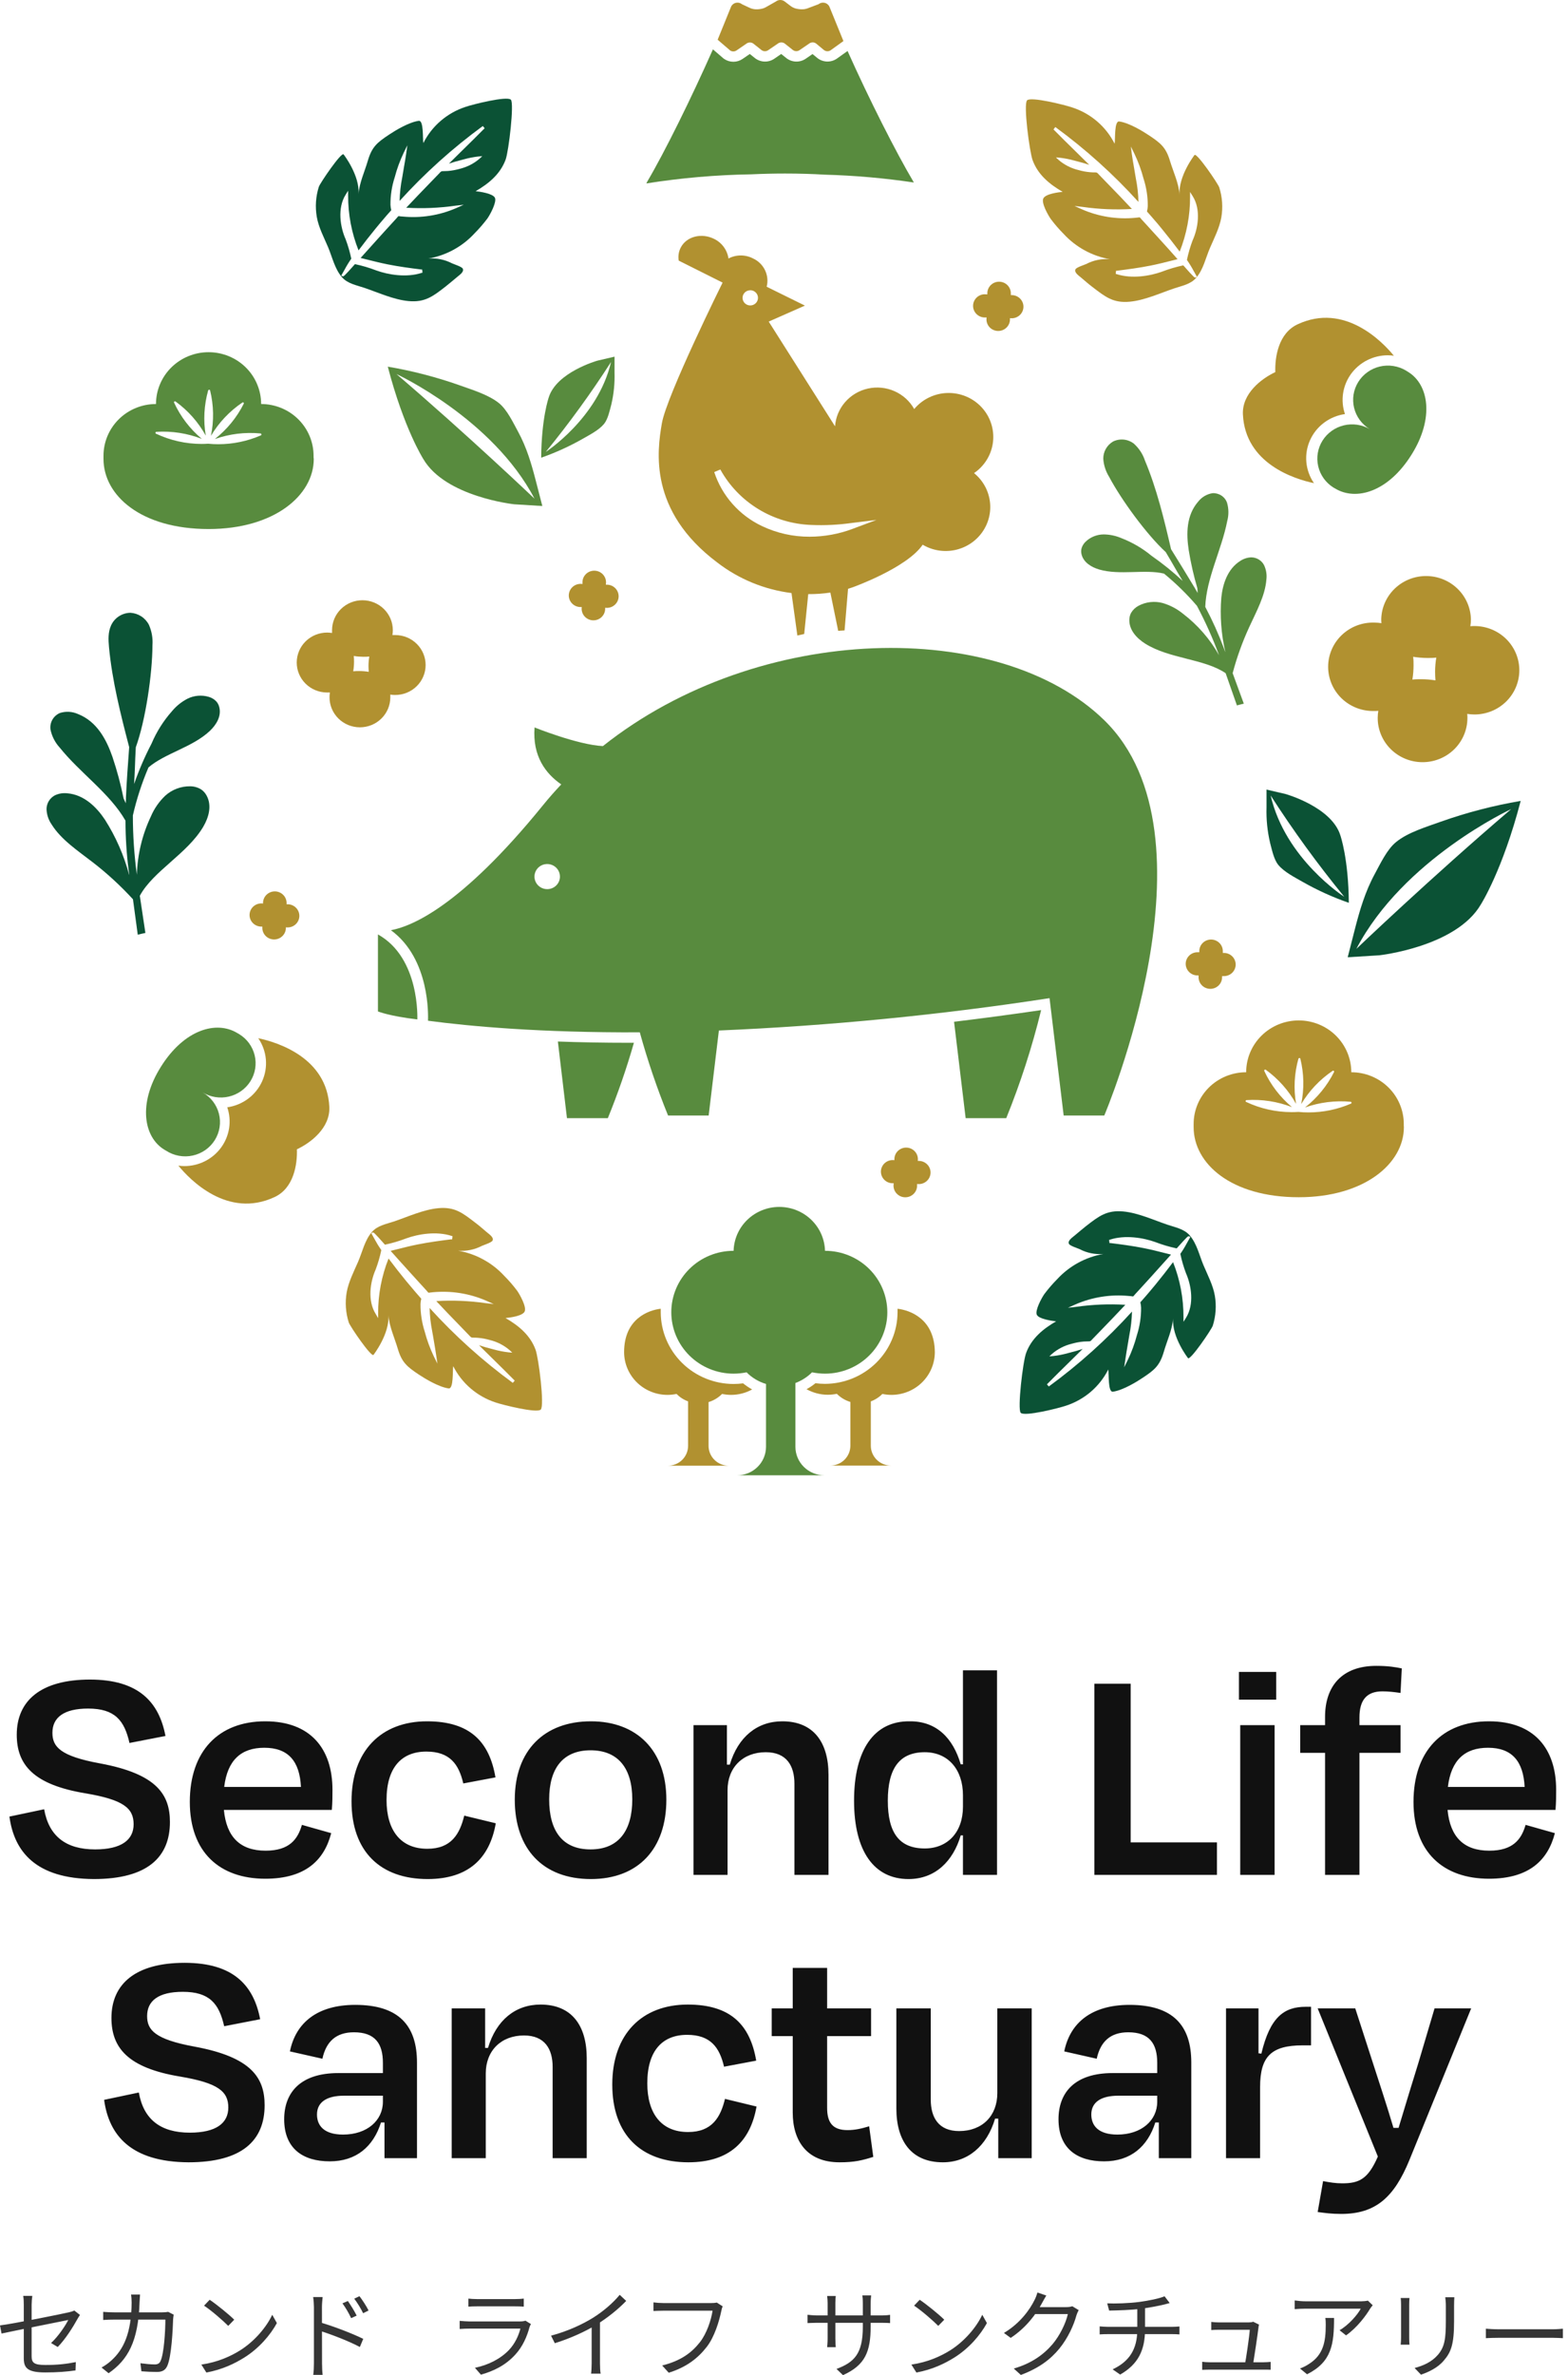 <svg xmlns="http://www.w3.org/2000/svg" width="146" height="221" viewBox="0 0 146 221" fill="none"><path d="M137.892 84.145C137.892 84.145 139.912 80.983 141.594 74.522C139.061 74.954 136.571 75.601 134.152 76.457C132.811 76.942 131.102 77.445 129.999 78.345C129.144 79.028 128.515 80.39 128.002 81.331C127.113 82.967 126.602 84.706 126.145 86.497L125.487 89.069L128.424 88.888C128.424 88.888 135.594 88.11 137.892 84.145ZM140.701 75.291C133.214 81.676 126.293 88.291 126.293 88.291C130.66 79.934 140.701 75.288 140.701 75.288V75.291Z" fill="#0B5235"></path><path d="M119.709 73.883L117.929 73.468V75.108C117.894 76.232 118.007 77.355 118.267 78.451C118.436 79.079 118.611 79.973 119.029 80.481C119.579 81.145 120.555 81.63 121.305 82.062C122.671 82.837 124.105 83.488 125.591 84.005C125.561 79.891 124.811 77.752 124.811 77.752C124.016 75.093 119.709 73.883 119.709 73.883ZM118.315 74.02C120.416 77.288 122.705 80.434 125.17 83.444C125.17 83.444 119.676 79.935 118.315 74.02Z" fill="#0B5235"></path><path d="M29.197 42.408C29.197 41.132 28.683 39.908 27.767 39.005C26.852 38.102 25.61 37.594 24.314 37.593C24.314 36.314 23.799 35.087 22.881 34.183C21.963 33.279 20.718 32.771 19.42 32.771C18.122 32.771 16.877 33.279 15.959 34.183C15.041 35.087 14.525 36.314 14.525 37.593C13.883 37.593 13.247 37.717 12.654 37.959C12.06 38.202 11.521 38.556 11.068 39.004C10.614 39.451 10.253 39.983 10.008 40.567C9.762 41.152 9.636 41.778 9.637 42.411C9.637 42.511 9.637 42.613 9.637 42.703C9.637 46.084 13.101 49.225 19.426 49.225C25.539 49.225 29.215 46.084 29.215 42.703C29.194 42.61 29.197 42.508 29.197 42.408ZM24.279 40.515C23.033 41.053 21.688 41.332 20.327 41.333C20.011 41.333 19.695 41.318 19.381 41.286C19.174 41.301 18.966 41.307 18.755 41.307C17.291 41.302 15.846 40.977 14.525 40.354C14.507 40.346 14.491 40.331 14.482 40.313C14.473 40.295 14.47 40.274 14.475 40.255C14.478 40.235 14.488 40.217 14.503 40.204C14.518 40.19 14.538 40.183 14.558 40.181C16.001 40.09 17.446 40.314 18.791 40.836C17.69 39.913 16.809 38.763 16.21 37.467C16.202 37.449 16.2 37.428 16.204 37.409C16.208 37.389 16.219 37.372 16.234 37.359C16.25 37.347 16.27 37.34 16.29 37.34C16.311 37.34 16.33 37.347 16.347 37.359C17.509 38.2 18.469 39.284 19.159 40.532C18.92 39.13 18.997 37.694 19.384 36.324C19.392 36.307 19.404 36.292 19.42 36.281C19.436 36.269 19.454 36.262 19.473 36.26C19.493 36.26 19.513 36.267 19.529 36.279C19.545 36.291 19.556 36.308 19.562 36.327C19.903 37.712 19.93 39.153 19.642 40.55C20.373 39.321 21.37 38.265 22.561 37.458C22.577 37.446 22.597 37.44 22.617 37.44C22.638 37.44 22.657 37.446 22.674 37.458C22.69 37.471 22.701 37.489 22.704 37.508C22.708 37.528 22.705 37.549 22.695 37.566C22.053 38.842 21.135 39.964 20.004 40.851C21.366 40.372 22.818 40.194 24.258 40.331C24.278 40.333 24.296 40.342 24.311 40.355C24.325 40.369 24.335 40.387 24.338 40.407C24.344 40.429 24.342 40.452 24.331 40.472C24.32 40.493 24.301 40.508 24.279 40.515Z" fill="#588B3E"></path><path d="M130.71 104.585C130.71 103.952 130.584 103.326 130.338 102.742C130.093 102.158 129.733 101.627 129.278 101.18C128.825 100.732 128.285 100.378 127.692 100.136C127.099 99.894 126.464 99.769 125.822 99.769C125.822 98.49 125.306 97.264 124.388 96.36C123.471 95.456 122.226 94.948 120.928 94.948C119.63 94.948 118.384 95.456 117.466 96.36C116.548 97.264 116.033 98.49 116.033 99.769C115.391 99.769 114.755 99.893 114.161 100.135C113.568 100.377 113.029 100.731 112.574 101.178C112.121 101.626 111.76 102.157 111.514 102.741C111.268 103.326 111.142 103.952 111.142 104.585C111.142 104.687 111.142 104.786 111.142 104.877C111.142 108.258 114.607 111.399 120.931 111.399C127.045 111.399 130.719 108.258 130.719 104.877C130.708 104.801 130.71 104.687 130.71 104.585ZM125.793 102.688C124.547 103.227 123.202 103.506 121.841 103.506C121.525 103.507 121.209 103.491 120.895 103.46C120.687 103.474 120.48 103.48 120.272 103.48C118.805 103.479 117.358 103.155 116.033 102.533C116.015 102.525 115.999 102.511 115.989 102.493C115.981 102.474 115.978 102.454 115.983 102.434C115.986 102.415 115.997 102.397 116.011 102.384C116.027 102.371 116.045 102.363 116.066 102.361C117.509 102.269 118.956 102.492 120.302 103.016C119.199 102.094 118.316 100.943 117.718 99.646C117.711 99.627 117.711 99.607 117.718 99.588C117.724 99.569 117.737 99.552 117.754 99.541C117.769 99.529 117.788 99.522 117.809 99.522C117.829 99.522 117.847 99.529 117.863 99.541C119.026 100.382 119.987 101.465 120.679 102.712C120.439 101.311 120.515 99.875 120.9 98.507C120.909 98.489 120.921 98.474 120.937 98.463C120.952 98.452 120.971 98.445 120.99 98.442C121.01 98.442 121.03 98.449 121.046 98.461C121.062 98.473 121.074 98.49 121.079 98.51C121.42 99.894 121.447 101.336 121.158 102.732C121.891 101.503 122.888 100.447 124.081 99.641C124.096 99.628 124.116 99.622 124.136 99.622C124.155 99.622 124.175 99.628 124.19 99.641C124.206 99.653 124.217 99.671 124.221 99.691C124.226 99.71 124.223 99.731 124.215 99.749C123.571 101.031 122.649 102.157 121.512 103.048C122.872 102.565 124.323 102.384 125.763 102.516C125.783 102.518 125.801 102.527 125.816 102.541C125.83 102.554 125.84 102.572 125.843 102.592C125.848 102.611 125.844 102.631 125.835 102.649C125.826 102.667 125.811 102.681 125.793 102.688Z" fill="#B19130"></path><path d="M137.31 58.251C137.174 58.251 137.041 58.251 136.907 58.269C136.941 58.055 136.96 57.839 136.961 57.623C136.937 56.551 136.49 55.53 135.713 54.778C134.937 54.026 133.893 53.603 132.804 53.598C131.715 53.593 130.667 54.007 129.884 54.752C129.101 55.496 128.644 56.513 128.611 57.585C128.611 57.719 128.611 57.851 128.628 57.983C128.412 57.949 128.192 57.931 127.973 57.93C127.415 57.913 126.86 58.006 126.34 58.203C125.819 58.401 125.345 58.7 124.943 59.081C124.542 59.462 124.222 59.919 124.003 60.424C123.783 60.929 123.669 61.472 123.666 62.022C123.663 62.571 123.772 63.115 123.986 63.623C124.2 64.13 124.516 64.59 124.913 64.975C125.311 65.36 125.783 65.663 126.301 65.866C126.819 66.069 127.373 66.167 127.931 66.156C128.067 66.156 128.204 66.156 128.337 66.138C128.302 66.352 128.283 66.568 128.281 66.784C128.278 67.324 128.383 67.86 128.591 68.36C128.798 68.86 129.104 69.315 129.49 69.699C130.269 70.475 131.33 70.913 132.437 70.919C133.545 70.924 134.609 70.496 135.396 69.728C136.184 68.96 136.628 67.916 136.634 66.825C136.634 66.69 136.635 66.556 136.616 66.425C136.834 66.459 137.052 66.478 137.272 66.48C138.38 66.485 139.444 66.056 140.231 65.288C141.018 64.52 141.462 63.476 141.468 62.385C141.473 61.294 141.037 60.245 140.259 59.47C139.479 58.695 138.418 58.256 137.31 58.251ZM133.659 63.307C133.22 63.235 132.776 63.199 132.33 63.199C132.051 63.199 131.779 63.199 131.509 63.233C131.581 62.8 131.617 62.361 131.618 61.922C131.618 61.65 131.618 61.381 131.582 61.112C132.023 61.183 132.468 61.22 132.914 61.223C133.19 61.223 133.463 61.223 133.736 61.188C133.664 61.621 133.626 62.059 133.624 62.497C133.624 62.766 133.636 63.035 133.659 63.307Z" fill="#B19130"></path><path d="M36.814 59.09C36.719 59.09 36.63 59.09 36.538 59.09C36.562 58.945 36.575 58.798 36.577 58.652C36.581 57.912 36.286 57.202 35.758 56.677C35.229 56.151 34.511 55.854 33.76 55.851C33.01 55.847 32.289 56.138 31.755 56.658C31.222 57.178 30.921 57.886 30.917 58.626C30.917 58.719 30.917 58.807 30.917 58.897C30.77 58.874 30.621 58.861 30.472 58.859C29.722 58.856 29 59.146 28.467 59.666C27.934 60.187 27.633 60.894 27.629 61.634C27.625 62.373 27.92 63.084 28.448 63.609C28.977 64.134 29.695 64.431 30.445 64.435C30.537 64.435 30.629 64.435 30.718 64.435C30.695 64.579 30.683 64.726 30.683 64.873C30.681 65.239 30.753 65.602 30.893 65.941C31.034 66.28 31.241 66.588 31.502 66.848C31.764 67.108 32.075 67.315 32.417 67.457C32.76 67.598 33.128 67.672 33.499 67.674C33.871 67.675 34.239 67.605 34.583 67.467C34.927 67.328 35.24 67.124 35.504 66.867C35.768 66.609 35.978 66.303 36.122 65.965C36.266 65.627 36.341 65.265 36.343 64.899C36.343 64.809 36.343 64.718 36.343 64.63C36.49 64.654 36.639 64.666 36.788 64.665C37.538 64.669 38.259 64.379 38.792 63.858C39.326 63.338 39.627 62.63 39.631 61.891C39.634 61.152 39.34 60.441 38.811 59.916C38.283 59.391 37.565 59.093 36.814 59.09ZM34.337 62.512C34.043 62.464 33.746 62.44 33.447 62.439C33.261 62.436 33.075 62.444 32.89 62.462C32.938 62.172 32.963 61.879 32.964 61.586C32.966 61.402 32.959 61.219 32.94 61.036C33.234 61.085 33.532 61.11 33.83 61.112C34.017 61.112 34.204 61.112 34.388 61.089C34.339 61.379 34.313 61.672 34.311 61.965C34.314 62.138 34.322 62.331 34.337 62.512Z" fill="#B19130"></path><path d="M30.665 103.001C30.451 98.42 25.859 96.985 24.047 96.602C24.447 97.184 24.69 97.857 24.754 98.557C24.817 99.257 24.699 99.961 24.411 100.604C24.122 101.246 23.673 101.806 23.104 102.231C22.536 102.655 21.867 102.931 21.161 103.031C21.373 103.655 21.432 104.32 21.333 104.971C21.233 105.622 20.977 106.241 20.587 106.775C20.196 107.31 19.682 107.745 19.087 108.045C18.492 108.345 17.834 108.501 17.165 108.501C16.979 108.499 16.794 108.485 16.61 108.46C17.66 109.749 21.193 113.428 25.569 111.382C27.349 110.555 27.693 108.355 27.645 106.938C28.938 106.336 30.754 104.942 30.665 103.001Z" fill="#B19130"></path><path d="M15.472 107.072C15.833 107.306 16.239 107.466 16.665 107.543C17.091 107.62 17.528 107.612 17.95 107.519C18.373 107.426 18.772 107.251 19.125 107.004C19.477 106.757 19.776 106.442 20.003 106.079C20.23 105.716 20.381 105.312 20.446 104.89C20.512 104.469 20.491 104.039 20.385 103.626C20.279 103.212 20.09 102.824 19.829 102.484C19.568 102.144 19.24 101.859 18.865 101.646C19.227 101.865 19.629 102.013 20.049 102.079C20.468 102.146 20.897 102.13 21.311 102.033C21.725 101.937 22.115 101.761 22.459 101.515C22.804 101.27 23.096 100.96 23.319 100.604C23.542 100.247 23.692 99.851 23.759 99.438C23.827 99.024 23.811 98.602 23.713 98.194C23.614 97.787 23.436 97.403 23.187 97.063C22.938 96.724 22.623 96.436 22.261 96.216C22.205 96.181 22.146 96.149 22.087 96.117C20.152 94.948 17.153 95.775 14.967 99.282C12.843 102.674 13.368 105.801 15.303 106.973C15.356 106.999 15.415 107.037 15.472 107.072Z" fill="#588B3E"></path><path d="M115.73 38.557C115.944 43.142 120.533 44.577 122.346 44.956C121.946 44.374 121.702 43.702 121.638 43.002C121.575 42.302 121.693 41.597 121.982 40.955C122.27 40.312 122.72 39.752 123.288 39.328C123.857 38.903 124.526 38.628 125.232 38.528C125.019 37.904 124.96 37.238 125.06 36.587C125.16 35.936 125.415 35.318 125.806 34.783C126.196 34.249 126.71 33.814 127.305 33.514C127.9 33.213 128.559 33.057 129.228 33.057C129.415 33.059 129.6 33.073 129.785 33.098C128.733 31.81 125.199 28.131 120.824 30.176C119.044 31.003 118.7 33.204 118.747 34.624C117.457 35.226 115.639 36.617 115.73 38.557Z" fill="#B19130"></path><path d="M130.924 34.486C130.561 34.267 130.158 34.121 129.738 34.056C129.318 33.99 128.888 34.007 128.475 34.105C128.061 34.203 127.671 34.381 127.328 34.627C126.984 34.874 126.692 35.185 126.47 35.542C126.248 35.9 126.1 36.297 126.033 36.711C125.967 37.124 125.985 37.547 126.084 37.955C126.183 38.362 126.364 38.746 126.614 39.085C126.864 39.424 127.18 39.711 127.543 39.93C126.813 39.505 125.943 39.379 125.119 39.579C124.297 39.779 123.586 40.29 123.14 41.001C122.696 41.712 122.552 42.566 122.74 43.381C122.927 44.195 123.433 44.905 124.146 45.356L124.321 45.455C126.255 46.624 129.254 45.797 131.44 42.291C133.561 38.901 133.039 35.775 131.105 34.6L130.924 34.486Z" fill="#588B3E"></path><path d="M66.822 3.696L67.985 4.695C68.072 4.753 68.175 4.784 68.281 4.784C68.387 4.784 68.49 4.753 68.578 4.695L69.527 4.043C69.621 3.98 69.733 3.948 69.847 3.952C69.961 3.957 70.07 3.997 70.159 4.067L70.894 4.651C70.983 4.722 71.093 4.762 71.207 4.766C71.321 4.769 71.433 4.736 71.526 4.672L72.449 4.041C72.542 3.976 72.654 3.943 72.768 3.947C72.882 3.95 72.992 3.99 73.081 4.061L73.816 4.645C73.905 4.716 74.015 4.756 74.129 4.76C74.243 4.764 74.355 4.731 74.448 4.666L75.371 4.035C75.465 3.971 75.579 3.939 75.693 3.944C75.808 3.949 75.918 3.991 76.006 4.064L76.709 4.648C76.797 4.721 76.908 4.763 77.023 4.768C77.138 4.773 77.252 4.74 77.346 4.675L78.533 3.821L77.254 0.683C77.22 0.585 77.162 0.496 77.085 0.425C77.008 0.353 76.915 0.301 76.814 0.272C76.712 0.244 76.605 0.239 76.502 0.26C76.398 0.281 76.301 0.326 76.219 0.391L75.202 0.774C75.094 0.816 74.981 0.844 74.867 0.858C74.608 0.881 74.347 0.859 74.095 0.794C73.915 0.744 73.747 0.66 73.6 0.546L73.069 0.142C72.951 0.05 72.805 0 72.655 0C72.505 0 72.359 0.05 72.241 0.142L71.322 0.663C71.222 0.723 71.114 0.768 71.001 0.797C70.78 0.854 70.551 0.877 70.322 0.864C70.135 0.85 69.953 0.802 69.785 0.721L69.082 0.391C69 0.326 68.903 0.281 68.799 0.26C68.696 0.239 68.589 0.244 68.488 0.272C68.386 0.301 68.293 0.353 68.216 0.425C68.14 0.496 68.082 0.585 68.047 0.683L66.822 3.696Z" fill="#B19130"></path><path d="M47.879 46.922L50.498 47.083L49.905 44.789C49.495 43.194 49.044 41.642 48.247 40.181C47.787 39.339 47.226 38.135 46.467 37.516C45.467 36.712 43.943 36.265 42.747 35.833C40.588 35.075 38.367 34.501 36.108 34.117C37.609 39.88 39.41 42.703 39.41 42.703C41.471 46.239 47.879 46.922 47.879 46.922ZM49.768 46.399C49.768 46.399 43.595 40.514 36.915 34.804C36.915 34.804 45.871 38.945 49.768 46.399Z" fill="#588B3E"></path><path d="M51.085 37.008C51.085 37.008 50.418 38.914 50.391 42.587C51.716 42.124 52.996 41.544 54.215 40.854C54.882 40.468 55.754 40.036 56.244 39.443C56.614 38.99 56.772 38.192 56.923 37.631C57.153 36.653 57.252 35.65 57.22 34.647V33.186L55.633 33.557C55.633 33.557 51.797 34.627 51.085 37.008ZM50.788 42.087C52.985 39.401 55.024 36.594 56.896 33.68C55.668 38.946 50.777 42.078 50.777 42.078L50.788 42.087Z" fill="#588B3E"></path><path d="M83.573 121.774C83.573 121.88 83.573 121.989 83.573 122.098C83.567 123.861 82.855 125.552 81.589 126.801C80.324 128.05 78.609 128.755 76.819 128.763C76.521 128.762 76.224 128.743 75.929 128.704C75.671 128.916 75.393 129.102 75.098 129.26C75.702 129.598 76.385 129.777 77.08 129.777C77.362 129.776 77.643 129.746 77.919 129.689C78.268 130.042 78.702 130.302 79.18 130.446V134.52C79.18 134.763 79.131 135.003 79.037 135.227C78.942 135.451 78.804 135.654 78.63 135.827C78.455 135.998 78.248 136.134 78.02 136.227C77.793 136.319 77.549 136.367 77.302 136.366H82.962C82.715 136.367 82.471 136.319 82.244 136.227C82.016 136.134 81.809 135.998 81.634 135.827C81.46 135.654 81.322 135.451 81.227 135.227C81.133 135.003 81.084 134.763 81.084 134.52V130.393C81.49 130.244 81.858 130.007 82.161 129.701C82.438 129.758 82.72 129.788 83.004 129.789C84.075 129.789 85.103 129.37 85.86 128.623C86.618 127.876 87.044 126.865 87.044 125.808C87.017 122.729 84.751 121.913 83.573 121.774Z" fill="#B19130"></path><path d="M76.818 116.383C76.789 115.291 76.328 114.253 75.533 113.49C74.738 112.727 73.673 112.3 72.563 112.3C71.454 112.3 70.388 112.727 69.593 113.49C68.798 114.253 68.337 115.291 68.308 116.383C66.769 116.383 65.293 116.985 64.205 118.057C63.117 119.129 62.506 120.583 62.506 122.099C62.506 123.615 63.117 125.069 64.205 126.14C65.293 127.212 66.769 127.814 68.308 127.814C68.714 127.813 69.118 127.771 69.515 127.689C70.016 128.195 70.638 128.567 71.325 128.773V134.617C71.325 134.965 71.256 135.311 71.121 135.633C70.985 135.955 70.787 136.248 70.537 136.494C70.287 136.741 69.99 136.936 69.663 137.069C69.335 137.202 68.985 137.271 68.631 137.27H76.756C76.402 137.27 76.052 137.202 75.725 137.068C75.399 136.935 75.102 136.74 74.852 136.494C74.602 136.247 74.403 135.955 74.268 135.633C74.132 135.311 74.063 134.965 74.063 134.617V128.683C74.646 128.465 75.174 128.127 75.611 127.689C76.008 127.771 76.413 127.813 76.818 127.814C78.357 127.814 79.833 127.212 80.921 126.14C82.009 125.069 82.621 123.615 82.621 122.099C82.621 120.583 82.009 119.129 80.921 118.057C79.833 116.985 78.357 116.383 76.818 116.383Z" fill="#588B3E"></path><path d="M67.234 129.701C67.511 129.758 67.793 129.788 68.076 129.789C68.762 129.788 69.436 129.615 70.034 129.283C69.736 129.119 69.454 128.93 69.192 128.716C68.897 128.755 68.599 128.773 68.302 128.774C66.505 128.772 64.782 128.068 63.511 126.816C62.241 125.565 61.526 123.868 61.523 122.098C61.523 121.989 61.523 121.88 61.523 121.774C60.364 121.908 58.112 122.717 58.112 125.808C58.112 126.865 58.538 127.876 59.296 128.623C60.053 129.37 61.081 129.789 62.152 129.789C62.435 129.788 62.716 129.758 62.992 129.701C63.295 130.007 63.662 130.244 64.069 130.393V134.531C64.069 135.021 63.871 135.491 63.52 135.837C63.168 136.184 62.691 136.378 62.194 136.378H67.851C67.354 136.378 66.877 136.184 66.525 135.837C66.174 135.491 65.976 135.021 65.976 134.531V130.458C66.453 130.314 66.886 130.054 67.234 129.701Z" fill="#B19130"></path><path d="M49.866 125.582C49.374 124.244 48.309 123.352 47.072 122.64C47.481 122.598 48.653 122.455 48.852 122.031C49.05 121.607 48.398 120.448 48.158 120.106C47.788 119.612 47.384 119.145 46.947 118.709C45.819 117.485 44.31 116.662 42.658 116.371C43.421 116.435 44.186 116.28 44.862 115.928C45.052 115.84 45.77 115.615 45.859 115.436C46.013 115.144 45.562 114.852 45.328 114.653C44.981 114.361 44.631 114.046 44.266 113.776C43.079 112.865 42.347 112.272 40.801 112.418C39.428 112.549 37.998 113.207 36.705 113.645C35.96 113.896 35.141 114.033 34.628 114.635C33.958 115.402 33.738 116.497 33.341 117.409C32.943 118.321 32.451 119.282 32.279 120.255C32.12 121.187 32.186 122.143 32.472 123.046C32.584 123.4 34.575 126.319 34.779 126.064C34.779 126.064 36.298 124.106 36.165 122.359C36.248 123.44 36.734 124.466 37.037 125.492C37.413 126.769 37.9 127.169 39.012 127.908C39.561 128.27 40.834 129.053 41.771 129.188C42.249 129.255 42.13 127.519 42.201 127.119C42.599 127.909 43.151 128.614 43.826 129.192C44.501 129.771 45.285 130.213 46.135 130.492C46.832 130.728 49.991 131.517 50.353 131.155C50.715 130.793 50.154 126.363 49.866 125.582ZM47.748 128.671C44.934 126.612 42.339 124.278 40.003 121.704C40.02 122.443 40.103 123.18 40.249 123.905L40.312 124.255C40.341 124.448 40.374 124.638 40.41 124.839C40.481 125.258 40.555 125.693 40.617 126.12L40.73 126.882L40.386 126.19C40.034 125.453 39.753 124.687 39.546 123.899C39.28 123.071 39.148 122.207 39.155 121.34C39.16 121.18 39.182 121.023 39.22 120.868C39.222 120.863 39.224 120.857 39.224 120.851C39.224 120.845 39.222 120.839 39.22 120.833L39.173 120.781C39.042 120.635 38.911 120.488 38.787 120.34L38.662 120.196C38.381 119.866 38.099 119.536 37.823 119.2C37.253 118.507 36.702 117.8 36.179 117.102C35.529 118.731 35.2 120.468 35.209 122.218V122.651L34.993 122.277C34.186 121.006 34.48 119.246 34.978 118.127C35.2 117.539 35.376 116.934 35.503 116.319C35.278 115.995 35.072 115.659 34.886 115.311C34.809 115.168 34.729 115.019 34.634 114.858L34.569 114.747L34.684 114.691C34.776 114.644 34.797 114.63 35.844 115.814C36.519 115.671 37.18 115.475 37.823 115.229C38.947 114.82 40.644 114.542 42.041 114.995L42.136 115.024L42.103 115.316H42.005C41.015 115.439 39.956 115.58 38.914 115.787C38.229 115.921 37.541 116.097 36.877 116.264L36.372 116.389C36.9 116.973 37.467 117.619 38.152 118.367C38.369 118.61 38.588 118.849 38.808 119.089L39.208 119.528C39.377 119.718 39.549 119.904 39.721 120.089C39.745 120.112 39.766 120.141 39.79 120.168C39.852 120.249 39.885 120.29 39.926 120.281C40.045 120.263 40.166 120.252 40.285 120.24C41.986 120.077 43.701 120.346 45.265 121.023L45.971 121.34L45.2 121.252C43.685 121.035 42.151 120.972 40.623 121.062C41.356 121.848 42.106 122.628 42.845 123.382L43.675 124.241L43.741 124.311C43.839 124.419 43.886 124.459 44.005 124.463C44.186 124.463 44.361 124.463 44.512 124.48C44.881 124.511 45.246 124.579 45.601 124.682C46.283 124.846 46.916 125.168 47.446 125.622L47.701 125.86L47.351 125.83C46.882 125.777 46.419 125.686 45.965 125.559L45.832 125.524C45.363 125.407 44.96 125.29 44.598 125.167C44.989 125.559 45.387 125.95 45.785 126.336C46.487 127.028 47.217 127.744 47.926 128.46L47.748 128.671Z" fill="#B19130"></path><path d="M95.044 131.46C95.408 131.822 98.564 131.033 99.261 130.793C100.11 130.516 100.895 130.075 101.571 129.497C102.245 128.919 102.797 128.214 103.195 127.424C103.266 127.825 103.148 129.56 103.625 129.493C104.562 129.359 105.835 128.576 106.381 128.211C107.497 127.474 107.983 127.074 108.36 125.797C108.656 124.768 109.148 123.751 109.232 122.665C109.098 124.418 110.616 126.367 110.616 126.367C110.822 126.624 112.809 123.705 112.925 123.351C113.209 122.449 113.275 121.493 113.117 120.561C112.951 119.588 112.435 118.617 112.055 117.714C111.676 116.812 111.439 115.707 110.768 114.938C110.243 114.34 109.422 114.201 108.691 113.951C107.395 113.512 105.969 112.852 104.595 112.723C103.047 112.577 102.305 113.17 101.13 114.079C100.766 114.372 100.416 114.664 100.069 114.956C99.843 115.151 99.383 115.438 99.535 115.742C99.627 115.92 100.341 116.145 100.531 116.23C101.207 116.585 101.973 116.74 102.735 116.677C101.083 116.969 99.576 117.791 98.445 119.015C98.012 119.452 97.608 119.918 97.239 120.411C96.998 120.753 96.349 121.942 96.542 122.338C96.734 122.732 97.929 122.901 98.339 122.945C97.102 123.658 96.037 124.549 95.545 125.888C95.245 126.68 94.72 131.136 95.044 131.46ZM97.482 128.807C98.187 128.091 98.918 127.375 99.624 126.682L100.81 125.514C100.449 125.637 100.042 125.753 99.573 125.87L99.443 125.904C98.988 126.032 98.523 126.123 98.055 126.177L97.707 126.206L97.962 125.969C98.492 125.514 99.124 125.191 99.807 125.028C100.162 124.925 100.525 124.858 100.893 124.827C101.045 124.827 101.223 124.806 101.404 124.81C101.523 124.81 101.57 124.766 101.667 124.657L101.732 124.587L102.564 123.728C103.296 122.975 104.046 122.194 104.782 121.408C103.254 121.317 101.72 121.381 100.205 121.597L99.437 121.685L100.14 121.37C101.705 120.69 103.421 120.42 105.123 120.587C105.242 120.587 105.361 120.61 105.479 120.628C105.521 120.628 105.553 120.593 105.619 120.514L105.683 120.435C105.859 120.248 106.028 120.061 106.2 119.873L106.6 119.435L107.256 118.714C107.936 117.966 108.501 117.334 109.036 116.736L108.531 116.61C107.864 116.441 107.179 116.268 106.494 116.133C105.453 115.925 104.391 115.786 103.399 115.663H103.305L103.272 115.371L103.364 115.341C104.764 114.889 106.461 115.167 107.585 115.575C108.228 115.821 108.89 116.017 109.563 116.159C110.608 114.991 110.628 114.991 110.724 115.038L110.839 115.093L110.775 115.204C110.679 115.368 110.599 115.514 110.519 115.658C110.335 116.006 110.131 116.342 109.905 116.666C110.032 117.28 110.208 117.884 110.43 118.471C110.925 119.593 111.221 121.353 110.43 122.621L110.196 122.989V122.556C110.203 120.806 109.874 119.07 109.226 117.44C108.703 118.138 108.149 118.842 107.582 119.537C107.307 119.873 107.024 120.204 106.743 120.534L106.618 120.677C106.491 120.827 106.363 120.969 106.233 121.115L106.185 121.168C106.182 121.174 106.181 121.18 106.181 121.186C106.181 121.192 106.182 121.198 106.185 121.203C106.223 121.358 106.245 121.517 106.25 121.677C106.258 122.545 106.125 123.408 105.859 124.236C105.653 125.025 105.37 125.791 105.017 126.527L104.675 127.22L104.788 126.457C104.85 126.031 104.925 125.581 104.996 125.177L105.094 124.593L105.153 124.242C105.299 123.516 105.383 122.779 105.402 122.039C103.067 124.614 100.472 126.95 97.657 129.008L97.482 128.807Z" fill="#0B5235"></path><path d="M47.567 9.276C47.205 8.914 44.049 9.703 43.352 9.943C42.503 10.22 41.718 10.661 41.043 11.239C40.367 11.817 39.815 12.522 39.419 13.312C39.344 12.911 39.466 11.176 38.988 11.243C38.048 11.377 36.779 12.16 36.23 12.526C35.117 13.262 34.631 13.662 34.254 14.939C33.958 15.965 33.465 16.985 33.382 18.072C33.516 16.319 31.994 14.367 31.994 14.367C31.792 14.112 29.802 17.032 29.686 17.385C29.401 18.288 29.336 19.244 29.496 20.176C29.659 21.149 30.178 22.119 30.558 23.022C30.938 23.925 31.172 25.029 31.843 25.795C32.367 26.397 33.189 26.534 33.934 26.786C35.227 27.224 36.657 27.884 38.03 28.013C39.576 28.159 40.317 27.566 41.495 26.657C41.86 26.365 42.207 26.073 42.557 25.78C42.782 25.585 43.242 25.298 43.088 24.994C42.999 24.816 42.281 24.591 42.091 24.503C41.415 24.151 40.65 23.996 39.887 24.059C41.54 23.768 43.048 22.946 44.177 21.722C44.612 21.284 45.017 20.817 45.387 20.325C45.627 19.983 46.277 18.794 46.081 18.399C45.885 18.005 44.696 17.832 44.286 17.791C45.523 17.078 46.588 16.187 47.081 14.849C47.368 14.057 47.893 9.601 47.567 9.276ZM45.129 11.93C44.423 12.646 43.693 13.361 42.987 14.054L41.8 15.223C42.165 15.1 42.569 14.983 43.038 14.866L43.168 14.831C43.623 14.704 44.087 14.613 44.556 14.559L44.906 14.53L44.651 14.767C44.121 15.222 43.489 15.544 42.806 15.708C42.451 15.811 42.086 15.879 41.718 15.909C41.566 15.909 41.388 15.93 41.21 15.927C41.092 15.927 41.044 15.971 40.946 16.079L40.881 16.149L40.05 17.008C39.318 17.762 38.567 18.542 37.828 19.328C39.357 19.419 40.89 19.355 42.406 19.139L43.177 19.051L42.471 19.366C40.907 20.045 39.191 20.315 37.49 20.149C37.369 20.149 37.25 20.126 37.131 20.109C37.09 20.109 37.057 20.144 36.992 20.223C36.972 20.25 36.95 20.276 36.927 20.302C36.755 20.488 36.583 20.673 36.414 20.863L36.013 21.301C35.794 21.541 35.574 21.78 35.358 22.023C34.678 22.771 34.112 23.402 33.578 24.001L34.082 24.127C34.747 24.293 35.435 24.468 36.12 24.603C37.161 24.81 38.22 24.951 39.211 25.073H39.306L39.341 25.366L39.246 25.395C37.849 25.848 36.15 25.57 35.028 25.161C34.386 24.915 33.724 24.72 33.05 24.577C32.003 25.76 31.982 25.745 31.89 25.699L31.774 25.643L31.837 25.532C31.931 25.368 32.014 25.222 32.092 25.079C32.277 24.732 32.483 24.395 32.709 24.071C32.58 23.457 32.405 22.853 32.184 22.265C31.685 21.143 31.389 19.384 32.184 18.113L32.415 17.747V18.18C32.406 19.931 32.735 21.667 33.385 23.297C33.907 22.598 34.459 21.891 35.028 21.199C35.301 20.863 35.586 20.532 35.868 20.202L35.989 20.059C36.117 19.91 36.248 19.767 36.378 19.621L36.425 19.568C36.43 19.556 36.43 19.542 36.425 19.53C36.388 19.376 36.365 19.218 36.357 19.06C36.35 18.191 36.483 17.327 36.752 16.5C36.959 15.712 37.24 14.945 37.591 14.209L37.932 13.516L37.823 14.279C37.76 14.706 37.686 15.156 37.612 15.559L37.514 16.143L37.455 16.494C37.308 17.219 37.226 17.955 37.209 18.694C39.544 16.12 42.139 13.786 44.954 11.728L45.129 11.93Z" fill="#0B5235"></path><path d="M96.15 14.908C96.642 16.246 97.708 17.137 98.947 17.851C98.536 17.891 97.366 18.035 97.15 18.458C96.933 18.882 97.604 20.042 97.844 20.384C98.214 20.877 98.619 21.343 99.054 21.781C100.184 23.004 101.692 23.826 103.343 24.119C102.581 24.055 101.816 24.21 101.139 24.566C100.95 24.65 100.232 24.875 100.143 25.054C99.989 25.346 100.44 25.638 100.674 25.84C101.024 26.132 101.371 26.445 101.736 26.716C102.923 27.625 103.655 28.218 105.2 28.072C106.577 27.944 108.004 27.283 109.298 26.845C110.042 26.593 110.864 26.456 111.373 25.854C112.044 25.089 112.264 23.993 112.658 23.081C113.052 22.169 113.547 21.208 113.72 20.235C113.88 19.303 113.815 18.347 113.53 17.444C113.415 17.091 111.424 14.171 111.223 14.426C111.223 14.426 109.701 16.384 109.837 18.131C109.754 17.05 109.265 16.027 108.947 14.998C108.571 13.722 108.084 13.321 106.972 12.585C106.423 12.22 105.153 11.436 104.216 11.302C103.739 11.235 103.857 12.97 103.783 13.371C103.386 12.581 102.834 11.877 102.158 11.298C101.483 10.72 100.699 10.279 99.849 10.002C99.153 9.762 95.993 8.973 95.634 9.335C95.275 9.698 95.863 14.128 96.15 14.908ZM98.262 11.819C101.077 13.877 103.671 16.212 106.004 18.788C105.988 18.048 105.905 17.311 105.758 16.585L105.699 16.235L105.601 15.65C105.527 15.232 105.453 14.797 105.39 14.37L105.296 13.631L105.636 14.323C105.988 15.06 106.269 15.827 106.476 16.614C106.744 17.442 106.878 18.306 106.871 19.174C106.864 19.334 106.841 19.492 106.803 19.648C106.799 19.653 106.798 19.659 106.798 19.665C106.798 19.671 106.799 19.677 106.803 19.683L106.847 19.735C106.977 19.878 107.108 20.027 107.235 20.174L107.357 20.317C107.654 20.647 107.924 20.977 108.197 21.313C108.766 22.006 109.318 22.713 109.843 23.411C110.491 21.781 110.819 20.045 110.81 18.295V17.862L111.041 18.23C111.851 19.498 111.554 21.258 111.041 22.38C110.821 22.968 110.645 23.572 110.517 24.186C110.743 24.509 110.949 24.846 111.134 25.194C111.211 25.337 111.294 25.486 111.389 25.647L111.451 25.758L111.335 25.813C111.244 25.86 111.223 25.875 110.178 24.691C109.503 24.834 108.841 25.029 108.197 25.276C107.075 25.685 105.376 25.962 103.978 25.509L103.884 25.48L103.919 25.188H104.014C105.005 25.065 106.064 24.925 107.105 24.718C107.79 24.583 108.478 24.411 109.143 24.241L109.647 24.116C109.12 23.517 108.553 22.885 107.868 22.137L107.209 21.416L106.811 20.977L106.295 20.416C106.272 20.391 106.25 20.365 106.23 20.337C106.165 20.258 106.132 20.215 106.091 20.223C105.972 20.241 105.854 20.253 105.732 20.264C104.031 20.431 102.314 20.161 100.752 19.481L100.046 19.165L100.816 19.253C102.332 19.47 103.865 19.533 105.394 19.443C104.661 18.657 103.91 17.877 103.172 17.123L102.341 16.264L102.276 16.194C102.178 16.085 102.131 16.045 102.012 16.042C101.833 16.042 101.655 16.042 101.505 16.024C101.136 15.993 100.771 15.926 100.416 15.822C99.734 15.659 99.1 15.336 98.571 14.882L98.319 14.645L98.666 14.674C99.135 14.728 99.6 14.819 100.054 14.946L100.185 14.981C100.653 15.098 101.057 15.215 101.422 15.338L100.236 14.169C99.529 13.476 98.799 12.76 98.093 12.044L98.262 11.819Z" fill="#B19130"></path><path d="M85.563 108.016H85.456C85.478 107.87 85.469 107.721 85.43 107.578C85.391 107.436 85.323 107.303 85.23 107.187C85.136 107.071 85.02 106.976 84.887 106.906C84.755 106.837 84.609 106.795 84.46 106.784C84.31 106.772 84.16 106.791 84.018 106.839C83.876 106.887 83.746 106.963 83.635 107.063C83.524 107.162 83.435 107.284 83.374 107.418C83.313 107.553 83.28 107.699 83.279 107.847C83.279 107.882 83.279 107.917 83.279 107.952C83.13 107.931 82.979 107.939 82.834 107.978C82.689 108.016 82.554 108.083 82.437 108.175C82.319 108.267 82.222 108.382 82.152 108.513C82.082 108.643 82.039 108.787 82.027 108.934C82.016 109.081 82.035 109.229 82.083 109.369C82.132 109.509 82.21 109.637 82.311 109.746C82.412 109.855 82.535 109.943 82.672 110.004C82.809 110.064 82.957 110.096 83.107 110.097H83.213C83.204 110.153 83.199 110.21 83.199 110.266C83.191 110.413 83.214 110.559 83.265 110.698C83.317 110.835 83.396 110.961 83.499 111.067C83.601 111.173 83.725 111.258 83.862 111.316C83.999 111.374 84.146 111.404 84.295 111.404C84.444 111.404 84.591 111.374 84.728 111.316C84.865 111.258 84.988 111.173 85.091 111.067C85.193 110.961 85.273 110.835 85.324 110.698C85.376 110.559 85.399 110.413 85.391 110.266C85.391 110.231 85.391 110.197 85.391 110.164C85.539 110.186 85.691 110.177 85.835 110.139C85.98 110.1 86.116 110.033 86.233 109.941C86.35 109.849 86.447 109.734 86.518 109.604C86.588 109.473 86.631 109.33 86.642 109.183C86.654 109.035 86.635 108.887 86.586 108.747C86.538 108.607 86.46 108.479 86.359 108.37C86.258 108.261 86.135 108.174 85.998 108.113C85.861 108.053 85.713 108.021 85.563 108.019V108.016Z" fill="#B19130"></path><path d="M94.228 27.459H94.121C94.125 27.403 94.125 27.346 94.121 27.29C94.121 27.004 94.005 26.73 93.8 26.527C93.595 26.325 93.316 26.212 93.026 26.212C92.736 26.212 92.457 26.325 92.252 26.527C92.047 26.73 91.932 27.004 91.932 27.29C91.932 27.325 91.932 27.36 91.932 27.395C91.875 27.386 91.817 27.381 91.76 27.38C91.611 27.373 91.462 27.395 91.322 27.446C91.183 27.497 91.055 27.575 90.947 27.676C90.839 27.777 90.753 27.899 90.694 28.034C90.635 28.168 90.605 28.313 90.605 28.46C90.605 28.607 90.635 28.752 90.694 28.887C90.753 29.022 90.839 29.143 90.947 29.244C91.055 29.345 91.183 29.424 91.322 29.474C91.462 29.525 91.611 29.548 91.76 29.54H91.866C91.841 29.687 91.848 29.838 91.885 29.983C91.923 30.128 91.99 30.263 92.084 30.381C92.177 30.499 92.294 30.596 92.428 30.666C92.562 30.737 92.709 30.78 92.86 30.792C93.011 30.803 93.163 30.784 93.306 30.735C93.449 30.686 93.581 30.608 93.692 30.506C93.803 30.404 93.891 30.281 93.951 30.144C94.011 30.007 94.042 29.859 94.041 29.709C94.041 29.674 94.041 29.639 94.041 29.604C94.189 29.626 94.34 29.617 94.485 29.579C94.63 29.54 94.765 29.473 94.883 29.381C95 29.289 95.097 29.174 95.167 29.044C95.238 28.913 95.28 28.77 95.292 28.622C95.304 28.475 95.285 28.327 95.236 28.187C95.187 28.047 95.11 27.919 95.009 27.81C94.908 27.701 94.785 27.614 94.648 27.553C94.511 27.493 94.363 27.461 94.213 27.459H94.228Z" fill="#B19130"></path><path d="M113.966 88.671C113.931 88.668 113.894 88.668 113.859 88.671C113.864 88.614 113.864 88.556 113.859 88.499C113.859 88.213 113.744 87.939 113.539 87.737C113.333 87.534 113.055 87.421 112.764 87.421C112.474 87.421 112.196 87.534 111.99 87.737C111.785 87.939 111.67 88.213 111.67 88.499C111.667 88.534 111.667 88.569 111.67 88.604C111.612 88.6 111.555 88.6 111.498 88.604C111.207 88.604 110.929 88.718 110.724 88.92C110.519 89.122 110.403 89.397 110.403 89.682C110.403 89.968 110.519 90.243 110.724 90.445C110.929 90.647 111.207 90.761 111.498 90.761H111.601C111.597 90.817 111.597 90.874 111.601 90.93C111.601 91.216 111.717 91.49 111.922 91.693C112.127 91.895 112.406 92.008 112.696 92.008C112.986 92.008 113.265 91.895 113.47 91.693C113.676 91.49 113.791 91.216 113.791 90.93C113.791 90.892 113.791 90.86 113.791 90.825C113.848 90.83 113.905 90.83 113.962 90.825C114.253 90.825 114.531 90.711 114.737 90.509C114.942 90.307 115.057 90.033 115.057 89.747C115.057 89.461 114.942 89.186 114.737 88.984C114.531 88.782 114.253 88.668 113.962 88.668L113.966 88.671Z" fill="#B19130"></path><path d="M26.791 84.139C26.755 84.136 26.719 84.136 26.684 84.139C26.688 84.081 26.688 84.024 26.684 83.966C26.669 83.69 26.547 83.429 26.343 83.239C26.14 83.048 25.869 82.941 25.588 82.941C25.306 82.941 25.036 83.048 24.832 83.239C24.628 83.429 24.506 83.69 24.492 83.966C24.492 84.004 24.492 84.04 24.492 84.072C24.343 84.05 24.192 84.059 24.047 84.097C23.902 84.135 23.767 84.203 23.649 84.295C23.532 84.387 23.435 84.502 23.365 84.632C23.294 84.763 23.252 84.906 23.24 85.053C23.228 85.201 23.247 85.349 23.296 85.489C23.345 85.628 23.422 85.757 23.524 85.866C23.625 85.975 23.748 86.062 23.885 86.123C24.022 86.183 24.17 86.215 24.32 86.216C24.355 86.219 24.391 86.219 24.427 86.216C24.422 86.274 24.422 86.332 24.427 86.389C24.441 86.665 24.563 86.926 24.767 87.117C24.971 87.308 25.241 87.414 25.523 87.414C25.804 87.414 26.074 87.308 26.278 87.117C26.482 86.926 26.604 86.665 26.619 86.389C26.619 86.351 26.619 86.319 26.619 86.284C26.767 86.305 26.918 86.297 27.063 86.258C27.208 86.22 27.343 86.153 27.461 86.061C27.578 85.969 27.675 85.854 27.745 85.723C27.816 85.593 27.858 85.449 27.87 85.302C27.882 85.155 27.863 85.007 27.814 84.867C27.765 84.727 27.688 84.599 27.587 84.49C27.485 84.38 27.363 84.293 27.226 84.233C27.089 84.172 26.941 84.14 26.791 84.139Z" fill="#B19130"></path><path d="M56.52 54.406H56.413C56.422 54.35 56.427 54.294 56.428 54.237C56.435 54.09 56.413 53.944 56.361 53.806C56.309 53.669 56.23 53.543 56.127 53.436C56.025 53.33 55.901 53.245 55.765 53.187C55.628 53.13 55.48 53.1 55.331 53.1C55.183 53.1 55.035 53.13 54.898 53.187C54.761 53.245 54.638 53.33 54.535 53.436C54.433 53.543 54.353 53.669 54.302 53.806C54.25 53.944 54.228 54.09 54.235 54.237C54.235 54.272 54.235 54.307 54.235 54.342C54.086 54.318 53.933 54.324 53.786 54.361C53.639 54.398 53.501 54.464 53.382 54.556C53.262 54.648 53.164 54.764 53.092 54.895C53.02 55.027 52.977 55.172 52.965 55.321C52.953 55.47 52.972 55.62 53.022 55.761C53.072 55.902 53.151 56.031 53.255 56.14C53.358 56.25 53.483 56.337 53.622 56.396C53.762 56.455 53.912 56.485 54.063 56.484H54.17C54.148 56.63 54.157 56.779 54.196 56.922C54.235 57.065 54.303 57.198 54.397 57.314C54.49 57.429 54.607 57.525 54.739 57.594C54.872 57.663 55.017 57.705 55.167 57.717C55.316 57.729 55.467 57.71 55.609 57.662C55.75 57.614 55.881 57.538 55.992 57.438C56.102 57.338 56.191 57.217 56.252 57.082C56.313 56.947 56.346 56.801 56.347 56.654C56.347 56.619 56.347 56.583 56.347 56.548C56.496 56.57 56.647 56.561 56.792 56.523C56.937 56.485 57.072 56.417 57.19 56.325C57.307 56.233 57.404 56.118 57.474 55.988C57.545 55.857 57.587 55.714 57.599 55.567C57.611 55.419 57.592 55.271 57.543 55.131C57.494 54.992 57.417 54.863 57.316 54.754C57.214 54.645 57.092 54.558 56.955 54.497C56.818 54.437 56.669 54.405 56.52 54.404V54.406Z" fill="#B19130"></path><path d="M59.02 97.045C58.34 99.419 57.531 101.755 56.596 104.043H52.791L51.945 96.91C53.971 96.984 56.181 97.027 58.581 97.027H59.02V97.045ZM35.191 86.946V94.111C35.191 94.111 36.265 94.552 38.861 94.853C38.849 94.865 39.145 89.146 35.191 86.946ZM102.823 103.798H99.041L97.725 92.875C87.527 94.443 77.249 95.448 66.937 95.885L65.985 103.798H62.206C61.178 101.269 60.299 98.683 59.572 96.054C50.337 96.098 43.773 95.496 39.854 94.976V94.9C39.854 94.657 40.095 89.243 36.399 86.552C38.288 86.207 42.865 84.395 50.551 74.933C51.097 74.258 51.669 73.612 52.26 72.987C50.815 71.994 49.566 70.357 49.774 67.686C49.774 67.686 53.773 69.302 56.137 69.422C70.698 57.85 93.088 57.532 102.818 67.011C113.897 77.817 102.821 103.798 102.821 103.798H102.823ZM52.138 81.564C52.138 81.332 52.069 81.106 51.938 80.914C51.808 80.722 51.622 80.572 51.406 80.484C51.189 80.395 50.95 80.372 50.72 80.417C50.49 80.462 50.278 80.573 50.112 80.737C49.947 80.9 49.834 81.109 49.788 81.335C49.742 81.562 49.765 81.797 49.855 82.011C49.945 82.224 50.097 82.407 50.292 82.535C50.487 82.664 50.717 82.732 50.952 82.732C51.266 82.732 51.568 82.609 51.791 82.39C52.013 82.171 52.138 81.874 52.138 81.564ZM88.835 95.073L89.914 104.043H93.693C95.019 100.773 96.105 97.412 96.942 93.988C94.205 94.388 91.502 94.749 88.835 95.073Z" fill="#588B3E"></path><path d="M69.954 16.221C70.966 16.174 72.016 16.147 73.096 16.147C74.38 16.147 75.623 16.183 76.806 16.253C79.579 16.329 82.344 16.572 85.086 16.98C85.086 16.96 85.065 16.936 85.053 16.913C83.445 14.198 80.945 9.277 78.918 4.745L77.931 5.449C77.66 5.64 77.333 5.737 77.001 5.726C76.668 5.715 76.349 5.596 76.092 5.388L75.656 5.029L75.018 5.467C74.75 5.649 74.429 5.741 74.103 5.729C73.778 5.717 73.465 5.601 73.211 5.4L72.74 5.023L72.093 5.467C71.825 5.649 71.504 5.741 71.178 5.729C70.853 5.717 70.54 5.601 70.287 5.4L69.815 5.023L69.144 5.482C68.892 5.655 68.593 5.747 68.286 5.747C67.978 5.747 67.679 5.655 67.427 5.482L67.382 5.452L66.383 4.593C64.357 9.155 61.877 14.178 60.26 16.91C60.231 16.961 60.205 17.014 60.183 17.068C63.415 16.555 66.681 16.272 69.954 16.221Z" fill="#588B3E"></path><path d="M90.695 44.021C91.184 43.689 91.594 43.257 91.899 42.754C92.204 42.252 92.396 41.691 92.462 41.109C92.527 40.527 92.466 39.938 92.281 39.382C92.096 38.826 91.792 38.315 91.39 37.885C90.987 37.454 90.496 37.114 89.948 36.886C89.401 36.659 88.81 36.55 88.216 36.566C87.622 36.583 87.039 36.725 86.506 36.983C85.972 37.24 85.501 37.608 85.124 38.06C84.713 37.328 84.073 36.747 83.299 36.403C82.524 36.058 81.658 35.97 80.829 36.151C80 36.332 79.252 36.772 78.698 37.406C78.143 38.039 77.812 38.833 77.753 39.667L71.577 29.922L74.947 28.435L71.387 26.681C71.519 26.167 71.465 25.623 71.235 25.144C71.005 24.664 70.613 24.278 70.126 24.052C69.773 23.866 69.379 23.77 68.978 23.77C68.578 23.77 68.184 23.866 67.83 24.052C67.775 23.665 67.624 23.297 67.392 22.98C67.16 22.662 66.854 22.405 66.499 22.231C65.33 21.647 63.938 21.988 63.39 23.026C63.193 23.403 63.126 23.832 63.197 24.25L67.282 26.296C67.282 26.296 62.073 36.798 61.628 39.39C61.183 41.982 60.385 47.528 66.777 52.332C68.781 53.879 71.172 54.864 73.698 55.181L74.244 59.132L74.881 58.991L75.258 55.28C75.947 55.286 76.635 55.238 77.317 55.137L78.046 58.696L78.64 58.658L78.963 54.786C79.281 54.69 79.455 54.623 79.455 54.623C79.455 54.623 84.454 52.829 85.913 50.684C86.811 51.216 87.881 51.393 88.906 51.181C89.932 50.969 90.839 50.382 91.444 49.539C92.049 48.696 92.308 47.659 92.169 46.636C92.03 45.612 91.504 44.678 90.695 44.021ZM69.856 27.006C69.999 27.005 70.138 27.046 70.256 27.124C70.375 27.201 70.467 27.312 70.522 27.441C70.577 27.57 70.591 27.713 70.564 27.85C70.536 27.988 70.468 28.114 70.367 28.213C70.266 28.312 70.138 28.379 69.999 28.407C69.859 28.434 69.715 28.42 69.583 28.366C69.452 28.312 69.34 28.221 69.261 28.104C69.183 27.987 69.141 27.85 69.141 27.71C69.142 27.524 69.218 27.345 69.352 27.214C69.486 27.082 69.667 27.009 69.856 27.009V27.006ZM79.372 49.214C78.1 49.691 76.75 49.936 75.389 49.939C73.848 49.947 72.326 49.607 70.939 48.945C69.893 48.448 68.961 47.746 68.199 46.883C67.436 46.02 66.86 45.014 66.504 43.925L67.071 43.685C67.908 45.198 69.13 46.47 70.619 47.375C72.107 48.28 73.81 48.787 75.558 48.846C76.787 48.898 78.018 48.839 79.236 48.67L81.609 48.378L79.372 49.214Z" fill="#B19130"></path><path d="M20.422 65.819C20.38 65.625 20.291 65.444 20.164 65.29C19.972 65.079 19.725 64.924 19.449 64.843C18.79 64.646 18.078 64.705 17.462 65.009C16.903 65.298 16.41 65.696 16.011 66.178C15.216 67.074 14.574 68.091 14.11 69.191C13.476 70.404 12.934 71.66 12.487 72.951C12.588 71.257 12.553 71.222 12.645 69.53C13.552 67.034 14.187 62.709 14.196 60.033C14.243 59.382 14.129 58.731 13.864 58.133C13.7 57.816 13.456 57.546 13.154 57.35C12.852 57.154 12.504 57.04 12.143 57.017C11.762 57.023 11.39 57.137 11.072 57.344C10.753 57.551 10.502 57.843 10.346 58.186C10.049 58.826 10.088 59.542 10.15 60.231C10.447 63.364 11.227 66.447 12.028 69.518C11.918 71.064 11.796 72.612 11.731 74.155C11.731 74.351 11.716 74.55 11.71 74.74C11.645 74.591 11.577 74.448 11.508 74.296C11.243 72.985 10.897 71.692 10.47 70.424C9.919 68.834 9.035 67.136 7.267 66.441C6.734 66.199 6.128 66.165 5.57 66.344C5.274 66.474 5.028 66.695 4.872 66.975C4.716 67.255 4.657 67.577 4.704 67.893C4.833 68.516 5.13 69.094 5.564 69.565C7.459 71.926 10.23 73.816 11.684 76.359C11.685 77.908 11.784 79.456 11.98 80.993C11.998 81.128 12.019 81.262 12.037 81.396L12.016 81.367C11.533 79.57 10.78 77.856 9.779 76.28C9.005 75.111 7.833 73.942 6.27 73.814C5.879 73.769 5.482 73.831 5.125 73.995C4.889 74.117 4.691 74.299 4.552 74.523C4.413 74.747 4.337 75.003 4.333 75.266C4.345 75.782 4.509 76.283 4.805 76.709C5.695 78.138 7.252 79.161 8.661 80.251C9.998 81.286 11.242 82.432 12.381 83.676C12.399 83.79 12.805 86.855 12.826 86.969C13.042 86.913 13.315 86.858 13.538 86.808C13.508 86.636 13.045 83.518 13.018 83.351C14.264 81.043 17.441 79.442 18.927 76.923C19.458 76.02 19.743 74.918 19.224 74.001C19.105 73.783 18.935 73.596 18.729 73.454C18.424 73.266 18.073 73.165 17.714 73.162C16.853 73.15 16.019 73.464 15.386 74.038C14.816 74.58 14.364 75.23 14.057 75.95C13.246 77.656 12.8 79.508 12.745 81.391C12.496 79.562 12.371 77.719 12.372 75.874C12.722 74.345 13.209 72.85 13.825 71.406C15.353 70.091 17.934 69.527 19.541 68.007C20.161 67.417 20.621 66.634 20.422 65.819Z" fill="#0B5235"></path><path d="M100.708 51.593C100.662 51.419 100.658 51.237 100.694 51.061C100.76 50.812 100.893 50.586 101.08 50.407C101.526 49.977 102.125 49.733 102.75 49.726C103.323 49.729 103.891 49.847 104.417 50.073C105.438 50.468 106.387 51.023 107.226 51.718C108.248 52.427 109.217 53.208 110.124 54.056C109.323 52.735 109.338 52.694 108.543 51.368C106.764 49.734 104.41 46.511 103.266 44.355C102.953 43.849 102.768 43.277 102.729 42.686C102.726 42.364 102.807 42.046 102.967 41.765C103.126 41.483 103.358 41.248 103.639 41.082C103.95 40.93 104.298 40.868 104.643 40.904C104.988 40.941 105.315 41.073 105.585 41.287C106.057 41.713 106.41 42.253 106.609 42.853C107.709 45.483 108.389 48.297 109.038 51.099C109.78 52.3 110.522 53.492 111.248 54.708L111.515 55.175C111.515 55.026 111.498 54.883 111.488 54.731C111.146 53.568 110.877 52.385 110.684 51.19C110.453 49.682 110.445 47.952 111.575 46.663C111.902 46.25 112.375 45.973 112.9 45.889C113.193 45.872 113.484 45.95 113.729 46.111C113.973 46.271 114.158 46.507 114.253 46.78C114.414 47.334 114.421 47.921 114.271 48.478C113.749 51.157 112.319 53.819 112.224 56.467C112.885 57.714 113.463 59 113.96 60.318L114.084 60.666C114.084 60.666 114.084 60.643 114.084 60.631C113.708 58.986 113.585 57.295 113.719 55.614C113.847 54.351 114.295 52.931 115.498 52.183C115.796 51.987 116.142 51.875 116.499 51.859C116.742 51.86 116.98 51.925 117.188 52.048C117.398 52.171 117.57 52.347 117.685 52.557C117.892 52.978 117.973 53.449 117.917 53.913C117.803 55.43 116.985 56.894 116.318 58.349C115.681 59.732 115.165 61.166 114.775 62.636C114.808 62.738 115.781 65.371 115.814 65.473C115.615 65.517 115.371 65.584 115.172 65.637C115.122 65.485 114.173 62.785 114.122 62.639C112.141 61.291 108.905 61.312 106.638 59.892C105.829 59.383 105.128 58.615 105.155 57.662C105.158 57.437 105.215 57.216 105.322 57.016C105.489 56.74 105.728 56.514 106.016 56.362C106.704 55.998 107.507 55.908 108.262 56.11C108.95 56.313 109.59 56.65 110.145 57.101C111.522 58.151 112.667 59.468 113.509 60.97C112.928 59.393 112.24 57.857 111.449 56.371C110.519 55.284 109.495 54.281 108.386 53.373C106.605 52.943 104.283 53.551 102.344 52.99C101.608 52.77 100.898 52.332 100.708 51.593Z" fill="#588B3E"></path><path d="M8.735 174.839C13.746 174.839 15.822 172.793 15.822 169.531C15.822 166.981 14.606 165.054 9.299 164.076C5.563 163.394 4.881 162.504 4.881 161.229C4.881 159.806 5.948 158.976 8.202 158.976C10.692 158.976 11.582 160.073 12.056 162.178L15.407 161.526C14.814 158.412 12.946 156.278 8.379 156.278C3.813 156.278 1.56 158.235 1.56 161.407C1.56 164.194 3.102 166.062 7.964 166.863C11.463 167.456 12.442 168.227 12.442 169.739C12.442 171.192 11.315 172.081 8.854 172.081C6.156 172.081 4.555 170.866 4.11 168.345L0.878 169.027C1.323 172.319 3.369 174.809 8.735 174.839ZM24.612 162.623C26.836 162.623 27.904 163.868 28.022 166.27H20.876C21.173 163.779 22.448 162.623 24.612 162.623ZM24.701 174.809C28.437 174.809 30.186 173.089 30.839 170.569L28.111 169.798C27.726 171.132 26.955 172.2 24.731 172.2C22.359 172.2 21.084 170.925 20.847 168.405H30.898C30.957 167.693 30.957 167.07 30.957 166.537C30.957 162.712 28.912 160.162 24.701 160.162C20.343 160.162 17.674 162.949 17.674 167.663C17.674 172.319 20.432 174.809 24.701 174.809ZM43.138 165.944L46.133 165.38C45.57 162.059 43.761 160.162 39.758 160.162C35.489 160.162 32.731 162.919 32.731 167.604C32.731 172.289 35.429 174.839 39.817 174.839C43.642 174.839 45.599 172.882 46.163 169.65L43.227 168.938C42.812 170.628 42.041 172.022 39.788 172.022C37.297 172.022 35.992 170.302 35.992 167.485C35.992 164.432 37.416 162.979 39.699 162.979C41.893 162.979 42.723 164.165 43.138 165.944ZM55.019 174.839C59.437 174.839 62.046 172.022 62.046 167.456C62.046 162.86 59.289 160.162 55.019 160.162C50.69 160.162 47.932 162.86 47.932 167.456C47.932 172.022 50.542 174.839 55.019 174.839ZM54.989 162.86C57.569 162.86 58.873 164.55 58.873 167.426C58.873 170.302 57.628 172.081 54.989 172.081C52.321 172.081 51.135 170.302 51.135 167.426C51.135 164.55 52.41 162.86 54.989 162.86ZM67.744 166.566C67.744 164.461 69.168 163.038 71.302 163.038C73.23 163.038 73.971 164.283 73.971 165.973V174.453H77.144V165.143C77.144 162.119 75.75 160.162 72.844 160.162C70.502 160.162 68.723 161.615 67.952 164.194H67.685V160.518H64.572V174.453H67.744V166.566ZM86.105 171.992C83.733 171.992 82.666 170.539 82.666 167.545C82.666 164.491 83.793 163.038 86.105 163.038C88.27 163.038 89.663 164.639 89.663 167.041V168.108C89.663 170.48 88.24 171.992 86.105 171.992ZM89.663 174.453H92.836V155.418H89.663V164.165H89.456C88.744 161.733 87.202 160.132 84.682 160.162C81.421 160.132 79.523 162.771 79.523 167.545C79.523 172.259 81.391 174.839 84.593 174.839C87.084 174.839 88.744 173.178 89.456 170.777H89.663V174.453ZM105.278 156.663H101.898V174.453H113.313V171.429H105.278V156.663ZM118.83 158.146V155.566H115.361V158.146H118.83ZM118.682 174.453V160.518H115.48V174.453H118.682ZM126.581 159.806C126.581 158.175 127.263 157.375 128.716 157.375C129.279 157.375 129.783 157.434 130.406 157.523L130.524 155.24C129.961 155.121 129.249 155.003 128.152 155.003C124.921 155.003 123.379 156.93 123.379 159.747V160.518H121.066V163.097H123.379V174.453H126.581V163.097H130.406V160.518H126.581V159.806ZM138.552 162.623C140.776 162.623 141.843 163.868 141.962 166.27H134.816C135.113 163.779 136.388 162.623 138.552 162.623ZM138.641 174.809C142.377 174.809 144.126 173.089 144.779 170.569L142.051 169.798C141.665 171.132 140.894 172.2 138.671 172.2C136.299 172.2 135.024 170.925 134.786 168.405H144.838C144.897 167.693 144.897 167.07 144.897 166.537C144.897 162.712 142.851 160.162 138.641 160.162C134.282 160.162 131.614 162.949 131.614 167.663C131.614 172.319 134.371 174.809 138.641 174.809ZM17.552 201.195C22.563 201.195 24.639 199.149 24.639 195.887C24.639 193.337 23.423 191.41 18.116 190.432C14.38 189.75 13.698 188.86 13.698 187.585C13.698 186.162 14.765 185.332 17.018 185.332C19.509 185.332 20.399 186.429 20.873 188.534L24.224 187.882C23.631 184.768 21.762 182.634 17.196 182.634C12.63 182.634 10.377 184.59 10.377 187.763C10.377 190.55 11.919 192.418 16.781 193.219C20.28 193.812 21.259 194.583 21.259 196.095C21.259 197.548 20.132 198.437 17.671 198.437C14.973 198.437 13.371 197.222 12.927 194.701L9.695 195.383C10.14 198.674 12.185 201.165 17.552 201.195ZM31.947 198.615C30.138 198.615 29.515 197.755 29.515 196.747C29.515 195.591 30.434 194.998 32.036 194.998H35.653V195.561C35.653 197.31 34.17 198.615 31.947 198.615ZM35.801 200.809H38.826V191.914C38.826 188.445 37.106 186.547 33.073 186.547C29.515 186.547 27.529 188.237 26.995 190.876L30.019 191.558C30.375 189.928 31.324 189.097 32.955 189.097C34.912 189.097 35.653 190.135 35.653 191.944V192.893H31.502C27.974 192.893 26.461 194.701 26.461 197.192C26.461 199.92 28.211 201.106 30.701 201.106C33.162 201.106 34.764 199.742 35.475 197.488H35.801V200.809ZM45.231 192.922C45.231 190.817 46.655 189.394 48.789 189.394C50.717 189.394 51.458 190.639 51.458 192.329V200.809H54.631V191.499C54.631 188.475 53.237 186.518 50.331 186.518C47.989 186.518 46.21 187.971 45.439 190.55H45.172V186.874H42.059V200.809H45.231V192.922ZM67.417 192.3L70.412 191.736C69.849 188.415 68.04 186.518 64.037 186.518C59.767 186.518 57.01 189.275 57.01 193.96C57.01 198.645 59.708 201.195 64.097 201.195C67.921 201.195 69.878 199.238 70.442 196.006L67.506 195.294C67.091 196.984 66.32 198.378 64.067 198.378C61.576 198.378 60.272 196.658 60.272 193.841C60.272 190.787 61.695 189.335 63.978 189.335C66.172 189.335 67.002 190.521 67.417 192.3ZM73.813 196.569C73.813 199.178 75.117 201.195 78.171 201.195C79.565 201.195 80.276 201.017 81.314 200.691L80.929 197.844C80.247 198.052 79.624 198.2 78.913 198.2C77.519 198.2 77.015 197.488 77.015 196.124V189.453H81.107V186.874H77.015V183.108H73.813V186.874H71.856V189.453H73.813V196.569ZM92.95 200.809H96.064V186.874H92.862V194.761C92.862 196.866 91.468 198.289 89.303 198.289C87.406 198.289 86.665 197.044 86.665 195.354V186.874H83.462V196.184C83.462 199.208 84.856 201.195 87.791 201.195C90.104 201.195 91.883 199.712 92.654 197.133H92.95V200.809ZM104.046 198.615C102.237 198.615 101.614 197.755 101.614 196.747C101.614 195.591 102.533 194.998 104.135 194.998H107.752V195.561C107.752 197.31 106.269 198.615 104.046 198.615ZM107.9 200.809H110.924V191.914C110.924 188.445 109.205 186.547 105.172 186.547C101.614 186.547 99.628 188.237 99.094 190.876L102.118 191.558C102.474 189.928 103.423 189.097 105.054 189.097C107.011 189.097 107.752 190.135 107.752 191.944V192.893H103.601C100.072 192.893 98.56 194.701 98.56 197.192C98.56 199.92 100.31 201.106 102.8 201.106C105.261 201.106 106.862 199.742 107.574 197.488H107.9V200.809ZM117.33 200.809V194.197C117.33 191.351 118.368 190.313 121.303 190.313H122.074V186.725H121.57C119.554 186.725 118.249 187.704 117.449 191.084L117.182 191.054V186.874H114.157V200.809H117.33ZM124.887 205.998C128.089 205.998 129.808 204.456 131.232 200.987L136.984 186.874H133.574L132.062 191.973C131.528 193.693 130.846 195.917 130.224 197.992H129.749C129.156 195.976 128.385 193.663 127.822 191.914L126.191 186.874H122.692L128.296 200.661C127.377 202.766 126.547 203.152 124.975 203.152C124.382 203.152 123.789 203.063 123.196 202.944L122.692 205.82C123.345 205.909 123.967 205.998 124.887 205.998Z" fill="#111111"></path><path d="M2.215 219.424C2.215 220.306 2.53 220.747 4.205 220.747C5.331 220.747 6.231 220.676 7.033 220.559L7.06 219.784C6.168 219.964 5.295 220.054 4.25 220.054C3.179 220.054 2.945 219.856 2.945 219.235C2.945 218.344 2.945 215.398 2.945 214.453C2.945 214.192 2.972 213.886 3.008 213.625H2.161C2.206 213.886 2.215 214.183 2.215 214.453C2.215 215.408 2.215 218.595 2.215 219.424ZM7.447 215.398L6.916 214.984C6.808 215.048 6.628 215.102 6.439 215.147C5.754 215.308 1.153 216.236 0 216.371L0.144 217.128C1.225 216.894 6.078 215.921 6.357 215.867C6.087 216.399 5.43 217.389 4.755 218.01L5.376 218.38C6.105 217.641 6.808 216.506 7.222 215.758C7.285 215.651 7.375 215.498 7.447 215.398ZM13.039 213.498H12.202C12.238 213.706 12.256 214.039 12.256 214.246C12.238 217.092 11.499 218.614 10.374 219.631C10.104 219.883 9.743 220.136 9.455 220.288L10.113 220.82C11.886 219.586 12.877 217.902 12.994 214.228C13.003 214.012 13.021 213.706 13.039 213.498ZM16.173 215.372L15.66 215.111C15.507 215.138 15.335 215.156 15.092 215.156H10.644C10.293 215.156 9.923 215.138 9.608 215.111V215.867C9.932 215.84 10.293 215.831 10.653 215.831H15.398C15.398 216.794 15.281 219.01 14.939 219.703C14.84 219.919 14.669 220.001 14.417 220.001C14.03 220.001 13.561 219.956 13.075 219.892L13.165 220.64C13.633 220.676 14.156 220.702 14.606 220.702C15.101 220.702 15.389 220.541 15.569 220.153C15.975 219.289 16.092 216.678 16.119 215.804C16.128 215.687 16.146 215.525 16.173 215.372ZM19.523 213.985L19 214.534C19.676 214.975 20.792 215.948 21.252 216.416L21.81 215.84C21.315 215.344 20.153 214.408 19.523 213.985ZM18.748 220.018L19.216 220.756C20.72 220.477 21.855 219.919 22.764 219.352C24.124 218.496 25.169 217.272 25.781 216.155L25.349 215.381C24.827 216.498 23.737 217.83 22.341 218.704C21.486 219.235 20.315 219.784 18.748 220.018ZM32.391 214.102L31.886 214.318C32.184 214.723 32.472 215.218 32.697 215.696L33.21 215.462C33.003 215.029 32.616 214.426 32.391 214.102ZM33.471 213.652L32.985 213.886C33.282 214.283 33.579 214.759 33.813 215.237L34.318 214.984C34.111 214.561 33.714 213.967 33.471 213.652ZM29.23 219.901C29.23 220.243 29.212 220.685 29.167 220.973H30.04C30.004 220.676 29.986 220.19 29.986 219.901C29.986 219.478 29.977 216.074 29.977 214.669C29.977 214.399 30.013 214.003 30.04 213.732H29.158C29.203 214.012 29.23 214.408 29.23 214.669C29.23 215.426 29.23 219.405 29.23 219.901ZM29.815 216.092V216.884C30.797 217.19 32.481 217.83 33.507 218.38L33.822 217.623C32.823 217.128 31.013 216.434 29.815 216.092ZM43.61 213.877V214.624C43.853 214.607 44.141 214.598 44.411 214.598C44.907 214.598 47.437 214.598 47.941 214.598C48.248 214.598 48.563 214.607 48.77 214.624V213.877C48.554 213.904 48.239 213.922 47.959 213.922C47.428 213.922 44.898 213.922 44.411 213.922C44.123 213.922 43.844 213.904 43.61 213.877ZM49.436 216.245L48.923 215.93C48.824 215.975 48.626 216.002 48.419 216.002C47.959 216.002 44.123 216.002 43.682 216.002C43.43 216.002 43.124 215.975 42.8 215.948V216.704C43.124 216.678 43.466 216.669 43.682 216.669C44.222 216.669 48.013 216.669 48.455 216.669C48.292 217.326 47.932 218.091 47.392 218.659C46.618 219.469 45.492 220.054 44.222 220.316L44.781 220.955C45.924 220.631 47.059 220.108 47.995 219.073C48.671 218.335 49.076 217.398 49.31 216.515C49.328 216.444 49.391 216.335 49.436 216.245ZM51.309 217.326L51.66 218.028C53.11 217.578 54.542 216.92 55.532 216.309C56.586 215.651 57.532 214.894 58.306 214.093L57.703 213.526C57.081 214.283 56.181 215.057 55.235 215.651C54.236 216.272 52.867 216.912 51.309 217.326ZM55.091 216.02V219.901C55.091 220.235 55.064 220.685 55.037 220.856H55.929C55.884 220.685 55.866 220.235 55.866 219.901V215.786L55.091 216.02ZM67.293 214.598L66.744 214.246C66.573 214.283 66.392 214.291 66.257 214.291C65.852 214.291 62.259 214.291 61.746 214.291C61.449 214.291 61.089 214.264 60.845 214.228V215.029C61.071 215.021 61.377 215.003 61.737 215.003C62.259 215.003 65.825 215.003 66.347 215.003C66.221 215.867 65.807 217.119 65.168 217.938C64.411 218.901 63.403 219.667 61.656 220.1L62.268 220.775C63.916 220.261 64.988 219.424 65.807 218.37C66.528 217.443 66.96 215.993 67.158 215.048C67.194 214.868 67.23 214.723 67.293 214.598ZM81.07 216.444V214.309C81.07 213.957 81.106 213.67 81.115 213.58H80.295C80.313 213.661 80.34 213.957 80.34 214.309V216.498C80.34 219.028 79.53 219.802 77.891 220.423L78.494 221C80.547 220.072 81.07 218.839 81.07 216.444ZM77.819 213.634H77.017C77.044 213.841 77.062 214.093 77.062 214.283V217.587C77.062 217.93 77.026 218.316 77.017 218.397H77.819C77.81 218.316 77.783 217.92 77.783 217.587V214.283C77.783 213.976 77.81 213.715 77.819 213.634ZM75.189 215.381V216.155C75.288 216.155 75.694 216.129 76.09 216.129H82.06C82.456 216.129 82.78 216.146 82.879 216.155V215.389C82.753 215.408 82.456 215.443 82.051 215.443H76.09C75.712 215.443 75.27 215.389 75.189 215.381ZM85.635 213.985L85.113 214.534C85.788 214.975 86.905 215.948 87.364 216.416L87.922 215.84C87.427 215.344 86.265 214.408 85.635 213.985ZM84.861 220.018L85.329 220.756C86.833 220.477 87.967 219.919 88.877 219.352C90.237 218.496 91.281 217.272 91.893 216.155L91.461 215.381C90.939 216.498 89.849 217.83 88.454 218.704C87.598 219.235 86.427 219.784 84.861 220.018ZM100.439 214.948L99.844 214.588C99.7 214.643 99.494 214.669 99.25 214.669C98.971 214.669 96.748 214.669 96.387 214.669L96.099 215.318H99.43C99.25 216.137 98.692 217.308 97.998 218.127C97.17 219.09 96.054 219.901 94.397 220.387L95.054 220.981C96.738 220.351 97.818 219.532 98.638 218.532C99.439 217.551 99.989 216.335 100.232 215.426C100.277 215.282 100.367 215.074 100.439 214.948ZM97.423 213.589L96.594 213.31C96.54 213.543 96.405 213.867 96.315 214.03C95.919 214.832 95.036 216.146 93.478 217.074L94.109 217.533C95.558 216.579 96.495 215.291 97.026 214.291C97.117 214.129 97.278 213.822 97.423 213.589ZM103.096 214.318L103.276 214.993C104.077 214.975 105.32 214.948 106.328 214.813C107.048 214.714 107.886 214.553 108.409 214.426C108.544 214.39 108.714 214.345 108.913 214.291L108.435 213.661C107.994 213.859 106.941 214.075 106.121 214.183C105.14 214.318 103.771 214.354 103.096 214.318ZM103.6 220.46L104.302 220.946C105.986 219.982 106.617 218.659 106.617 216.74C106.617 216.74 106.617 215.318 106.617 214.615L105.896 214.714C105.896 215.948 105.896 216.759 105.896 216.759C105.896 218.614 105.131 219.739 103.6 220.46ZM102.393 216.461V217.209C102.609 217.19 102.906 217.182 103.195 217.182C103.753 217.182 108.579 217.182 109.119 217.182C109.344 217.182 109.625 217.19 109.822 217.209V216.47C109.633 216.489 109.299 216.506 109.111 216.506C108.553 216.506 103.761 216.506 103.186 216.506C102.906 216.506 102.591 216.479 102.393 216.461ZM117.234 216.299L116.684 216.029C116.612 216.074 116.387 216.092 116.243 216.092C115.738 216.092 113.847 216.092 113.505 216.092C113.28 216.092 113.001 216.074 112.785 216.047V216.804C113.01 216.785 113.253 216.776 113.514 216.776C113.757 216.776 115.81 216.776 116.368 216.776C116.342 217.353 116.008 219.559 115.909 220.046H116.666C116.774 219.415 117.099 217.254 117.179 216.579C117.179 216.498 117.206 216.38 117.234 216.299ZM111.938 219.757V220.505C112.208 220.496 112.416 220.486 112.686 220.486C113.136 220.486 117.116 220.486 117.62 220.486C117.819 220.486 118.143 220.486 118.314 220.496V219.766C118.124 219.784 117.8 219.802 117.603 219.802C117.125 219.802 113.172 219.802 112.686 219.802C112.416 219.802 112.155 219.784 111.938 219.757ZM127.818 214.498L127.368 214.066C127.242 214.102 126.917 214.129 126.747 214.129C126.207 214.129 122.001 214.129 121.569 214.129C121.235 214.129 120.866 214.093 120.551 214.048V214.858C120.903 214.832 121.235 214.813 121.569 214.813C122.001 214.813 126.072 214.813 126.702 214.813C126.413 215.372 125.567 216.344 124.73 216.821L125.333 217.299C126.359 216.588 127.215 215.426 127.575 214.813C127.638 214.714 127.746 214.579 127.818 214.498ZM124.216 215.678H123.405C123.442 215.921 123.442 216.119 123.442 216.335C123.442 217.839 123.244 219.118 121.857 219.973C121.604 220.145 121.289 220.297 121.046 220.378L121.704 220.919C124.001 219.766 124.216 218.118 124.216 215.678ZM135.418 213.751H134.571C134.599 213.967 134.626 214.228 134.626 214.534C134.626 214.849 134.626 215.606 134.626 215.957C134.626 217.65 134.509 218.389 133.87 219.127C133.311 219.766 132.545 220.117 131.717 220.333L132.311 220.955C132.969 220.73 133.87 220.333 134.446 219.631C135.103 218.865 135.392 218.155 135.392 215.984C135.392 215.651 135.392 214.885 135.392 214.534C135.392 214.228 135.401 213.967 135.418 213.751ZM131.24 213.822H130.42C130.448 213.994 130.457 214.309 130.457 214.463C130.457 214.733 130.457 217.083 130.457 217.469C130.457 217.731 130.439 218.02 130.42 218.163H131.24C131.222 218.001 131.213 217.704 131.213 217.469C131.213 217.092 131.213 214.733 131.213 214.463C131.213 214.255 131.222 213.994 131.24 213.822ZM138.354 216.678V217.559C138.642 217.542 139.119 217.524 139.614 217.524C140.281 217.524 143.874 217.524 144.558 217.524C144.955 217.524 145.332 217.551 145.522 217.559V216.678C145.315 216.695 145 216.731 144.549 216.731C143.883 216.731 140.272 216.731 139.614 216.731C139.101 216.731 138.634 216.704 138.354 216.678Z" fill="#353535"></path></svg>